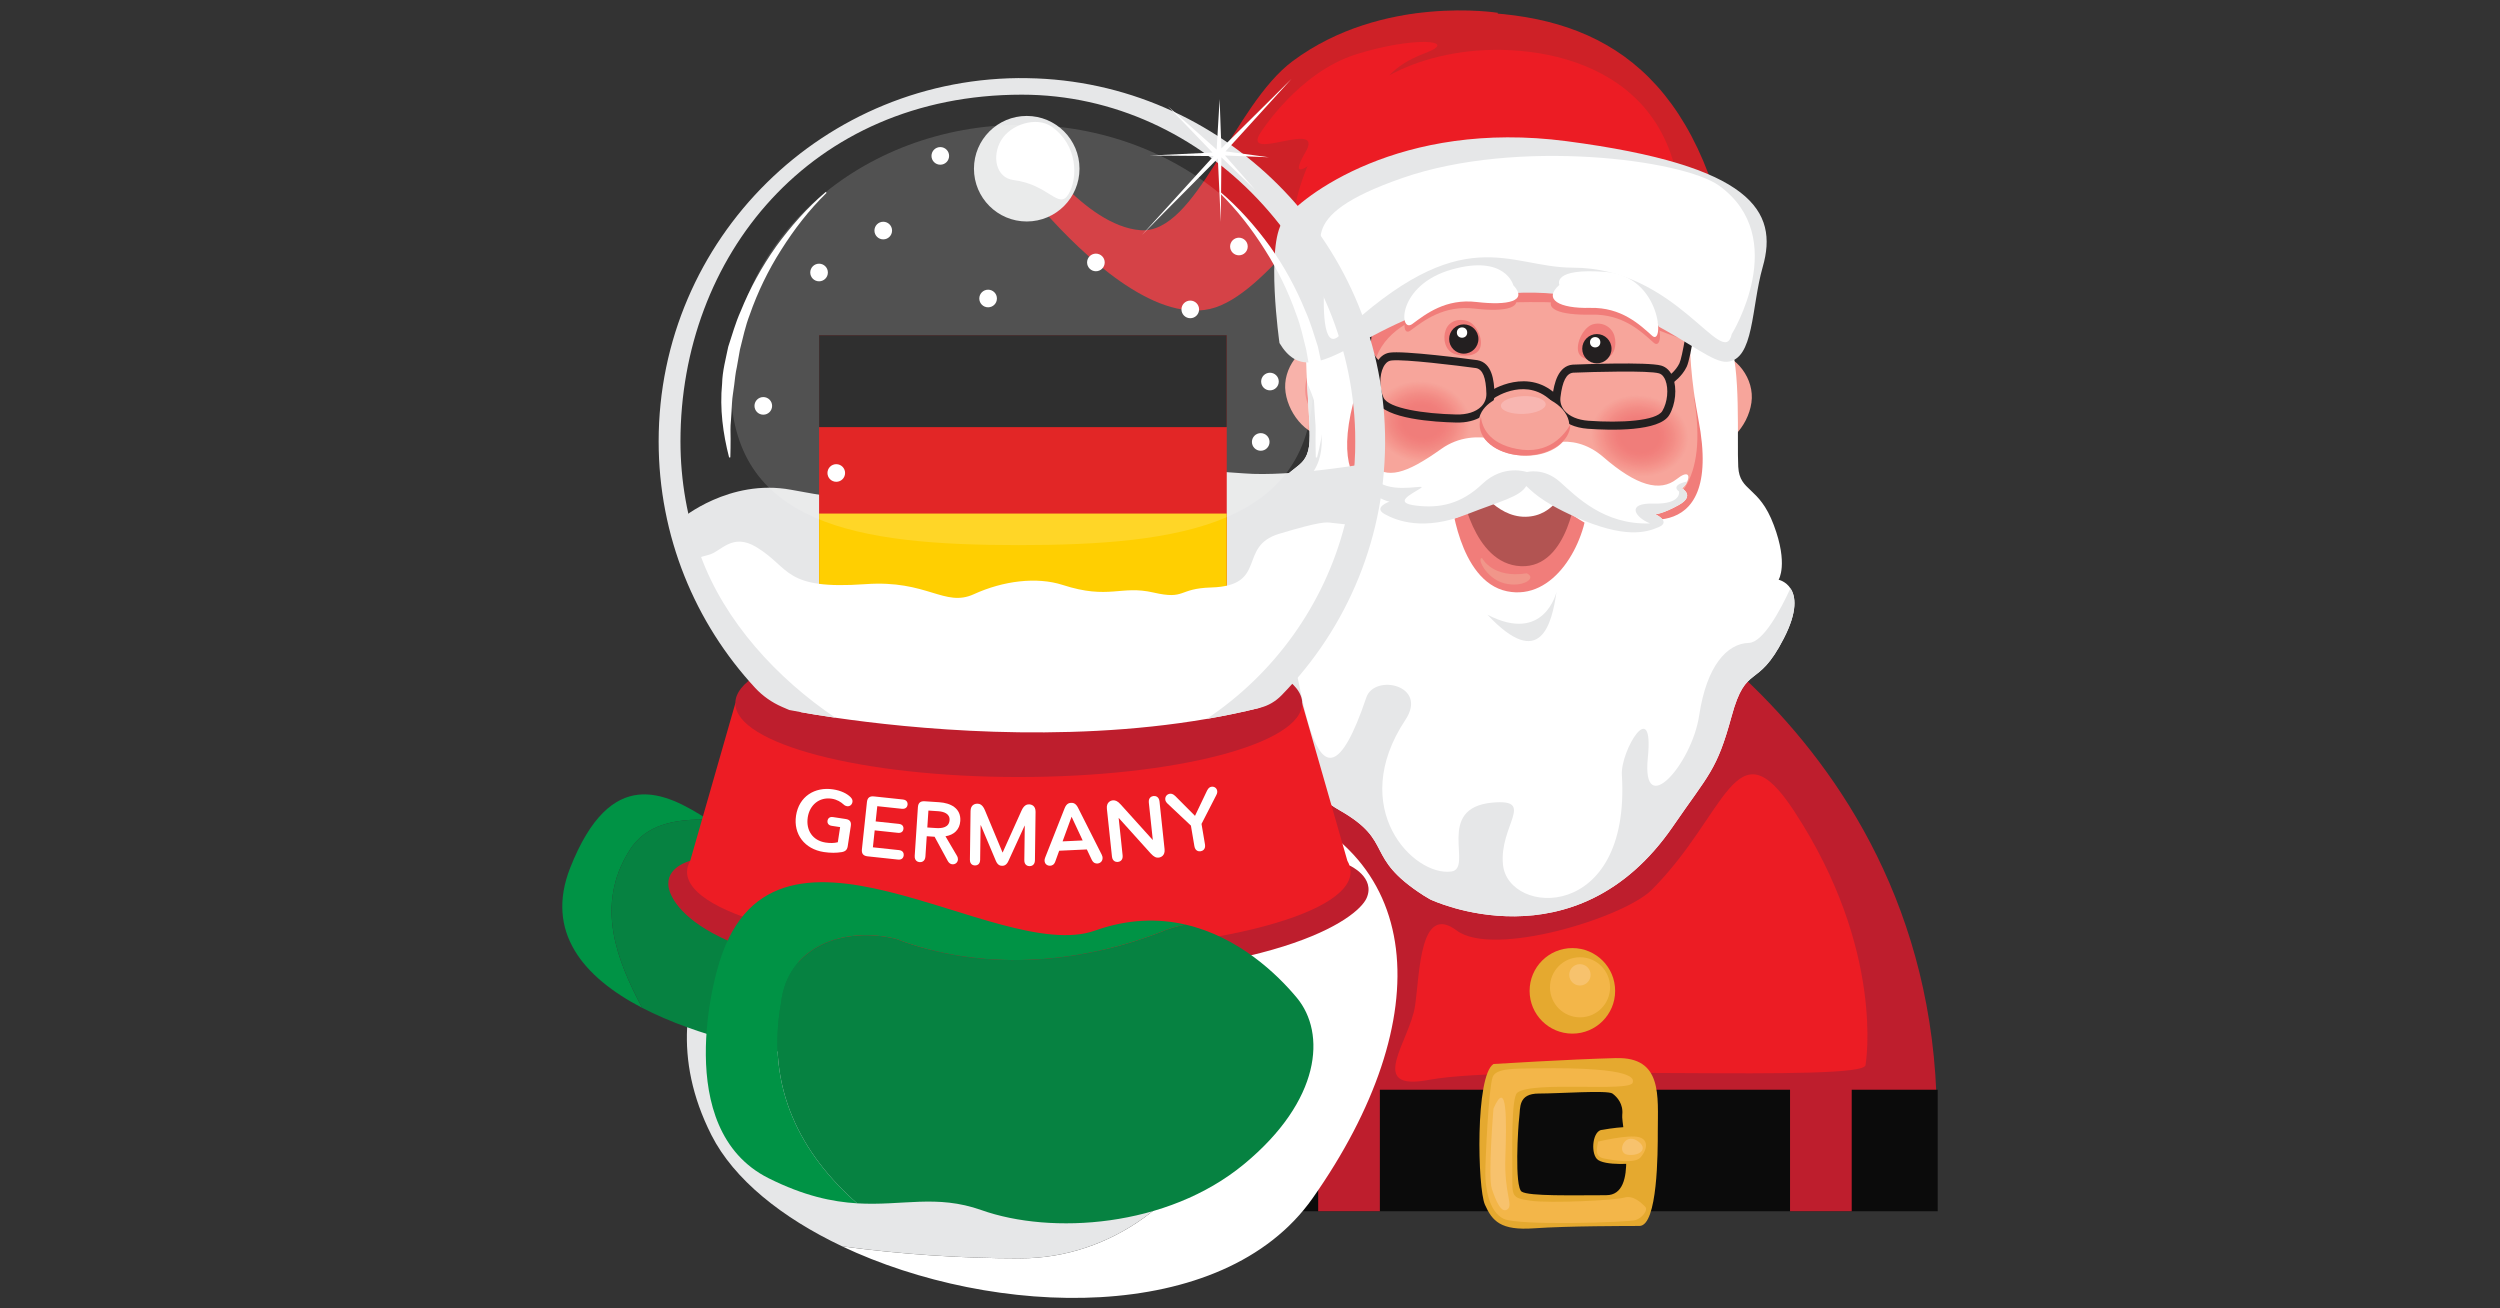 <svg xmlns="http://www.w3.org/2000/svg" xmlns:xlink="http://www.w3.org/1999/xlink" id="Layer_1" viewBox="0 0 1200 628"><rect x="0" y="0" width="1200" height="628" fill="#333333" stroke="none"/><defs><style>.cls-1,.cls-2,.cls-3{fill:none;}.cls-2{clip-path:url(#clippath-1);}.cls-4{fill:#f59b92;}.cls-5{fill:#f59890;}.cls-6{fill:#f5928b;}.cls-7{fill:#f5978e;}.cls-8{fill:#f5978f;}.cls-9{fill:#f5948d;}.cls-10{fill:#f5948c;}.cls-11{fill:#f5938b;}.cls-12{fill:#f5918a;}.cls-13{fill:#f5968e;}.cls-14{fill:#f59990;}.cls-15{fill:#f7a59b;}.cls-16{fill:#f8b6b1;}.cls-17{fill:#f3b649;}.cls-18{fill:#f59a91;}.cls-19{fill:#f7c26d;}.cls-20{fill:#009345;}.cls-21{fill:#f28a84;}.cls-22{fill:#f2827e;}.cls-23{fill:#f28983;}.cls-24{fill:#f28882;}.cls-25{fill:#f28b84;}.cls-26{fill:#f28680;}.cls-27{fill:#f28681;}.cls-28{fill:#f28781;}.cls-29{fill:#f28480;}.cls-30{fill:#f2837f;}.cls-31{fill:#f28580;}.cls-32{fill:#f2817d;}.cls-33{fill:#e6e7e8;}.cls-34{fill:#f69c93;}.cls-35{fill:#f6a399;}.cls-36{fill:#f6a49a;}.cls-37{fill:#f6a198;}.cls-38{fill:#f69f96;}.cls-39{fill:#f69d94;}.cls-40{fill:#f69d93;}.cls-41{fill:#f6a097;}.cls-42{fill:#f6a096;}.cls-43{fill:#ec1c24;}.cls-44{fill:#f49189;}.cls-45,.cls-46{fill:#fff;}.cls-47{fill:#ed1c24;}.cls-48{fill:#f38d86;}.cls-49{fill:#f39089;}.cls-50{fill:#f38e87;}.cls-51{fill:#f38c85;}.cls-52{fill:#f07d7a;}.cls-53{fill:#f38b85;}.cls-54{fill:#ffcf01;}.cls-55{fill:#f17f7b;}.cls-56{fill:#f1968a;}.cls-57{fill:#f17e7b;}.cls-58{fill:#f17e7a;}.cls-59{fill:#f1807d;}.cls-60{fill:#f17d7a;}.cls-61{fill:#f1807c;}.cls-62{fill:#e5a92f;}.cls-63{fill:#b25452;}.cls-64{fill:#be1e2d;}.cls-65{fill:#ce2127;}.cls-66{fill:#d00;}.cls-67{fill:#231f20;}.cls-68{fill:#0b0b0b;}.cls-69{fill:#068241;}.cls-46{opacity:.15;}.cls-3{clip-path:url(#clippath);}</style><clipPath id="clippath"><ellipse class="cls-1" cx="682.58" cy="202.52" rx="19.32" ry="23.27" transform="translate(382.53 848.2) rotate(-81.6)"/></clipPath><clipPath id="clippath-1"><ellipse class="cls-1" cx="787.07" cy="209.21" rx="19.32" ry="23.27" transform="translate(465.15 957.29) rotate(-81.6)"/></clipPath></defs><path class="cls-64" d="m771.53 278.06s177.39 84.84 156.46 293.08H459.73s-39.66-154.25 46.28-218.16c85.94-63.9 265.53-74.92 265.53-74.92z"/><path class="cls-43" d="m895.47 511.1s9.66-54.96-34.43-122c-27.99-42.56-31.93 1.73-68.25 38.05-13.29 13.29-75.98 32.69-93.61 19.47s-17.66 20.14-19.94 36.09c-2.42 16.91-23.75 41.36 6.64 35.63 41.67-7.85 210.68 1.57 209.58-7.25z"/><circle class="cls-62" cx="754.74" cy="475.61" r="20.53"/><circle class="cls-17" cx="758.41" cy="473.9" r="14.42"/><rect class="cls-68" x="535.24" y="523.07" width="394.86" height="58.33"/><path class="cls-62" d="m775.73 507.88c-22.36.57-58.85 2.84-58.85 2.84-8.83 5.67-7.65 59.58-4.12 67.52s7.65 12.48 23.54 11.35 45.9-1.13 50.61-1.13c8.83.0 8.83-35.66 8.83-45.39.0-17.02 2.35-35.75-20.01-35.18zm-4.71 65.82c-15.89.0-37.07.57-40.6-1.7-3.53-2.27-1.77-31.21-1.18-35.75s-.59-11.35 9.42-11.35 32.95-1.7 35.31.0c2.35 1.7 5.3 5.11 4.71 10.21-.59 5.11 8.24 38.58-7.65 38.58z"/><path class="cls-62" d="m769.26 542.3s21.58-4.16 22.75 1.89c1.18 6.05 1.96 11.73-2.35 13.24-4.32 1.51-20.01 2.27-23.15-1.13s-1.96-14 2.75-14z"/><path class="cls-17" d="m716.49 516.96c-1.99 5.52-3.53 39.91-3.53 46.34s1.57 18.35 8.83 21.75 60.02 1.7 63.36.57c3.33-1.13 6.08-4.92 4.51-6.43s-5.49-5.67-10-4.35c-4.51 1.32-35.5 2.84-44.92 1.51-9.42-1.32-8.83-2.08-8.83-13.24s-.56-36.19 2.35-38.58c7.15-5.87 54.86-.13 55.47-4.96.15-1.23 3.32-7.55-46.64-6.76-9.7.15-19.03-.19-20.6 4.16z"/><path class="cls-17" d="m767.1 547.97c-.59 3.4-1.96 7.19 2.94 8.13 4.9.95 14.52 2.46 17.26-.38 2.75-2.84 4.71-8.32-.39-9.83s-19.81 2.08-19.81 2.08z"/><path class="cls-19" d="m716.88 532.09s-2.75 32.72-.78 38.58c1.96 5.86 4.51 11.92 7.45 9.83 2.94-2.08-1.57-7.38-.98-24.97s.98-38.58-5.69-23.45z"/><path class="cls-19" d="m785.93 547.6c-6.3-4.19-10.31 5.94-4.62 6.69 5.69.76 10.31-2.91 4.62-6.69z"/><rect class="cls-64" x="859.22" y="518.95" width="29.6" height="62.44"/><rect class="cls-64" x="632.73" y="518.95" width="29.6" height="62.44"/><path class="cls-65" d="m719.1 6.17s-55.26-9.06-98.6 23.15c-28.62 21.27-46.2 83.28-73.12 81.18S494.09 69 494.09 69s-10.22 13.08 7.55 32.97c17.77 19.89 51.7 52.61 79.17 46.32 27.48-6.29 58.05-60.38 70.55-59.93S719.1 6.17 719.1 6.17z"/><circle class="cls-33" cx="492.83" cy="80.98" r="25.33"/><path class="cls-45" d="m512.84 93.25c-4.63 7.67-9.42-4.71-26.32-6.82-8.52-1.06-10.56-11.49-5.93-19.16s16.95-11.43 24.03-6.57c12.85 8.83 12.86 24.88 8.23 32.55z"/><path class="cls-65" d="m615.22 125.76S613.53 10.75 682.46 6.39c62.48-3.96 115.2 9.99 140.06 84.01 9.58 28.53 6.08 75.61 6.08 75.61l-213.38-40.24z"/><path class="cls-43" d="m621.07 111.82c-2.72 2.51.93-75.31 80.47-86.71 37.93-5.44 106.95 5.63 105.34 82.94-.27 12.77-30.24-13.78-92.61-25.77s-97.12 52.19-93.21 29.55z"/><path class="cls-15" d="m802.37 187.42c-1.67 11.55 6.64 25.54 16.6 26.98s20.05-9.54 21.71-21.09c1.67-11.55-7.31-22.76-17.27-24.19-9.96-1.44-19.38 6.76-21.04 18.31z"/><path class="cls-60" d="m809.66 174.07s19.23-1.55 21.4 15.2c2.44 18.85-20.06 24.78-25.12 15.82-5.06-8.96 3.72-31.02 3.72-31.02z"/><path class="cls-15" d="m655.38 182.45c1.67 11.55-6.64 25.54-16.6 26.98s-20.05-9.54-21.71-21.09c-1.67-11.55 7.31-22.76 17.27-24.19 9.96-1.44 19.38 6.76 21.04 18.31z"/><path class="cls-60" d="m648.09 169.11s-19.23-1.55-21.4 15.2c-2.44 18.85 20.06 24.78 25.12 15.82 5.06-8.96-3.72-31.02-3.72-31.02z"/><path class="cls-15" d="m826.49 229.19c-14.36 45.61-58.23 74.48-109.59 66.9-57.37-8.47-90.34-59.48-82.26-114.24 7.17-48.55 44.17-83.89 92.4-85.28 6.18-.28 12.56.07 19.15 1.05 17.64 2.6 33.08 9.34 45.91 19.06 15.52 11.6 27.02 27.56 33.45 45.74 5.52 15.57 2.61 61.48.93 66.78z"/><path class="cls-60" d="m826.88 236.93c-14.36 45.61-58.23 74.48-109.59 66.9-57.37-8.47-90.34-59.48-82.26-114.24 7.17-48.55 44.17-83.89 92.4-85.28 23.31 5.12 45.9 11.73 65.06 20.1 15.52 11.6 27.02 27.56 33.45 45.74-22.43-9.05-61.55-24.86-84.88-25.13-36.89-.3-77.87 2.46-82.51 34.12-2.29 15.65-30.04 55.58 34.12 58.31 50.16-17.15 56.4 5.32 56.4 5.32s78.22 30.66 63.95-52.47c.58 1.47 13.47 45.18 13.85 46.63z"/><g class="cls-3"><rect class="cls-36" x="657.42" y="180.67" width="50.32" height="43.71" transform="translate(-16.56 67.85) rotate(-5.62)"/><ellipse class="cls-36" cx="682.58" cy="202.52" rx="19.32" ry="23.27" transform="translate(382.53 848.2) rotate(-81.6)"/><ellipse class="cls-35" cx="682.58" cy="202.52" rx="19.1" ry="23.01" transform="translate(382.53 848.2) rotate(-81.6)"/><ellipse class="cls-35" cx="682.58" cy="202.52" rx="18.88" ry="22.74" transform="translate(382.53 848.2) rotate(-81.6)"/><ellipse class="cls-37" cx="682.58" cy="202.52" rx="18.66" ry="22.48" transform="translate(382.53 848.2) rotate(-81.6)"/><ellipse class="cls-41" cx="682.58" cy="202.52" rx="18.45" ry="22.22" transform="translate(382.53 848.2) rotate(-81.6)"/><ellipse class="cls-42" cx="682.58" cy="202.52" rx="18.23" ry="21.96" transform="translate(382.53 848.2) rotate(-81.6)"/><ellipse class="cls-38" cx="682.58" cy="202.52" rx="18.01" ry="21.7" transform="translate(382.53 848.2) rotate(-81.6)"/><ellipse class="cls-39" cx="682.58" cy="202.52" rx="17.8" ry="21.44" transform="translate(382.53 848.2) rotate(-81.6)"/><ellipse class="cls-40" cx="682.58" cy="202.52" rx="17.58" ry="21.18" transform="translate(382.53 848.2) rotate(-81.6)"/><ellipse class="cls-34" cx="682.58" cy="202.52" rx="17.36" ry="20.92" transform="translate(382.53 848.2) rotate(-81.6)"/><ellipse class="cls-4" cx="682.58" cy="202.52" rx="17.15" ry="20.65" transform="translate(382.53 848.2) rotate(-81.6)"/><ellipse class="cls-18" cx="682.58" cy="202.52" rx="16.93" ry="20.39" transform="translate(382.53 848.2) rotate(-81.6)"/><ellipse class="cls-14" cx="682.58" cy="202.52" rx="16.71" ry="20.13" transform="translate(382.53 848.2) rotate(-81.6)"/><ellipse class="cls-5" cx="682.58" cy="202.52" rx="16.5" ry="19.87" transform="translate(382.53 848.2) rotate(-81.6)"/><ellipse class="cls-8" cx="682.58" cy="202.52" rx="16.28" ry="19.61" transform="translate(382.53 848.2) rotate(-81.6)"/><ellipse class="cls-7" cx="682.58" cy="202.52" rx="16.06" ry="19.35" transform="translate(382.53 848.2) rotate(-81.6)"/><ellipse class="cls-13" cx="682.58" cy="202.52" rx="15.85" ry="19.09" transform="translate(382.53 848.2) rotate(-81.6)"/><ellipse class="cls-9" cx="682.58" cy="202.52" rx="15.63" ry="18.83" transform="translate(382.53 848.2) rotate(-81.6)"/><ellipse class="cls-10" cx="682.58" cy="202.52" rx="15.41" ry="18.57" transform="translate(382.53 848.2) rotate(-81.6)"/><ellipse class="cls-11" cx="682.58" cy="202.52" rx="15.2" ry="18.3" transform="translate(382.53 848.2) rotate(-81.6)"/><ellipse class="cls-6" cx="682.58" cy="202.52" rx="14.98" ry="18.04" transform="translate(382.53 848.2) rotate(-81.6)"/><ellipse class="cls-12" cx="682.58" cy="202.52" rx="14.76" ry="17.78" transform="translate(382.53 848.2) rotate(-81.6)"/><ellipse class="cls-44" cx="682.58" cy="202.52" rx="14.55" ry="17.52" transform="translate(382.53 848.2) rotate(-81.6)"/><ellipse class="cls-49" cx="682.58" cy="202.52" rx="14.33" ry="17.26" transform="translate(382.53 848.2) rotate(-81.6)"/><ellipse class="cls-50" cx="682.58" cy="202.52" rx="14.11" ry="17" transform="translate(382.53 848.2) rotate(-81.6)"/><ellipse class="cls-50" cx="682.58" cy="202.52" rx="13.9" ry="16.74" transform="translate(382.53 848.2) rotate(-81.6)"/><ellipse class="cls-48" cx="682.58" cy="202.52" rx="13.68" ry="16.48" transform="translate(382.53 848.2) rotate(-81.6)"/><ellipse class="cls-51" cx="682.58" cy="202.52" rx="13.46" ry="16.21" transform="translate(382.53 848.2) rotate(-81.6)"/><ellipse class="cls-53" cx="682.58" cy="202.52" rx="13.24" ry="15.95" transform="translate(382.53 848.2) rotate(-81.6)"/><ellipse class="cls-25" cx="682.58" cy="202.52" rx="13.03" ry="15.69" transform="translate(382.53 848.2) rotate(-81.6)"/><ellipse class="cls-21" cx="682.58" cy="202.52" rx="12.81" ry="15.43" transform="translate(382.53 848.2) rotate(-81.6)"/><ellipse class="cls-23" cx="682.58" cy="202.52" rx="12.59" ry="15.17" transform="translate(382.53 848.2) rotate(-81.6)"/><ellipse class="cls-24" cx="682.58" cy="202.52" rx="12.38" ry="14.91" transform="translate(382.53 848.2) rotate(-81.6)"/><ellipse class="cls-24" cx="682.58" cy="202.52" rx="12.16" ry="14.65" transform="translate(382.53 848.2) rotate(-81.6)"/><ellipse class="cls-28" cx="682.58" cy="202.52" rx="11.94" ry="14.39" transform="translate(382.53 848.2) rotate(-81.6)"/><ellipse class="cls-27" cx="682.58" cy="202.52" rx="11.73" ry="14.13" transform="translate(382.53 848.2) rotate(-81.6)"/><ellipse class="cls-26" cx="682.58" cy="202.52" rx="11.51" ry="13.86" transform="translate(382.53 848.2) rotate(-81.6)"/><ellipse class="cls-31" cx="682.58" cy="202.52" rx="11.29" ry="13.6" transform="translate(382.53 848.2) rotate(-81.6)"/><ellipse class="cls-29" cx="682.58" cy="202.52" rx="11.08" ry="13.34" transform="translate(382.53 848.2) rotate(-81.6)"/><ellipse class="cls-30" cx="682.58" cy="202.52" rx="10.86" ry="13.08" transform="translate(382.53 848.2) rotate(-81.6)"/><ellipse class="cls-30" cx="682.58" cy="202.52" rx="10.64" ry="12.82" transform="translate(382.53 848.2) rotate(-81.6)"/><ellipse class="cls-22" cx="682.58" cy="202.52" rx="10.43" ry="12.56" transform="translate(382.53 848.2) rotate(-81.6)"/><ellipse class="cls-22" cx="682.58" cy="202.52" rx="10.21" ry="12.3" transform="translate(382.53 848.2) rotate(-81.6)"/><ellipse class="cls-32" cx="682.58" cy="202.52" rx="9.99" ry="12.04" transform="translate(382.53 848.2) rotate(-81.6)"/><ellipse class="cls-59" cx="682.58" cy="202.52" rx="9.78" ry="11.78" transform="translate(382.53 848.2) rotate(-81.6)"/><ellipse class="cls-61" cx="682.58" cy="202.52" rx="9.56" ry="11.51" transform="translate(382.53 848.2) rotate(-81.6)"/><ellipse class="cls-61" cx="682.58" cy="202.52" rx="9.34" ry="11.25" transform="translate(382.53 848.2) rotate(-81.6)"/><ellipse class="cls-55" cx="682.58" cy="202.52" rx="9.13" ry="10.99" transform="translate(382.53 848.2) rotate(-81.6)"/><ellipse class="cls-55" cx="682.58" cy="202.52" rx="8.91" ry="10.73" transform="translate(382.53 848.2) rotate(-81.6)"/><ellipse class="cls-57" cx="682.58" cy="202.52" rx="8.69" ry="10.47" transform="translate(382.53 848.2) rotate(-81.6)"/><ellipse class="cls-58" cx="682.58" cy="202.52" rx="8.47" ry="10.21" transform="translate(382.53 848.2) rotate(-81.6)"/><ellipse class="cls-58" cx="682.58" cy="202.52" rx="8.26" ry="9.95" transform="translate(382.53 848.2) rotate(-81.6)"/><ellipse class="cls-60" cx="682.58" cy="202.52" rx="8.04" ry="9.69" transform="translate(382.53 848.2) rotate(-81.6)"/><ellipse class="cls-52" cx="682.58" cy="202.52" rx="7.82" ry="9.42" transform="translate(382.53 848.2) rotate(-81.6)"/></g><g class="cls-2"><rect class="cls-36" x="761.92" y="187.36" width="50.32" height="43.71" transform="translate(-16.71 78.12) rotate(-5.62)"/><ellipse class="cls-36" cx="787.07" cy="209.21" rx="19.32" ry="23.27" transform="translate(465.15 957.29) rotate(-81.6)"/><ellipse class="cls-35" cx="787.07" cy="209.21" rx="19.1" ry="23.01" transform="translate(465.15 957.29) rotate(-81.6)"/><ellipse class="cls-35" cx="787.07" cy="209.21" rx="18.88" ry="22.74" transform="translate(465.15 957.29) rotate(-81.6)"/><ellipse class="cls-37" cx="787.07" cy="209.21" rx="18.66" ry="22.48" transform="translate(465.15 957.29) rotate(-81.6)"/><ellipse class="cls-41" cx="787.07" cy="209.21" rx="18.45" ry="22.22" transform="translate(465.15 957.29) rotate(-81.6)"/><ellipse class="cls-42" cx="787.07" cy="209.21" rx="18.23" ry="21.96" transform="translate(465.15 957.29) rotate(-81.6)"/><ellipse class="cls-38" cx="787.07" cy="209.21" rx="18.01" ry="21.7" transform="translate(465.15 957.29) rotate(-81.6)"/><ellipse class="cls-39" cx="787.07" cy="209.21" rx="17.8" ry="21.44" transform="translate(465.15 957.29) rotate(-81.6)"/><ellipse class="cls-40" cx="787.07" cy="209.21" rx="17.58" ry="21.18" transform="translate(465.15 957.29) rotate(-81.6)"/><ellipse class="cls-34" cx="787.07" cy="209.21" rx="17.36" ry="20.92" transform="translate(465.15 957.29) rotate(-81.6)"/><ellipse class="cls-4" cx="787.07" cy="209.21" rx="17.15" ry="20.65" transform="translate(465.15 957.29) rotate(-81.6)"/><ellipse class="cls-18" cx="787.07" cy="209.21" rx="16.93" ry="20.39" transform="translate(465.15 957.29) rotate(-81.6)"/><ellipse class="cls-14" cx="787.07" cy="209.21" rx="16.71" ry="20.13" transform="translate(465.15 957.29) rotate(-81.6)"/><ellipse class="cls-5" cx="787.07" cy="209.21" rx="16.5" ry="19.87" transform="translate(465.15 957.29) rotate(-81.6)"/><ellipse class="cls-8" cx="787.07" cy="209.21" rx="16.28" ry="19.61" transform="translate(465.15 957.29) rotate(-81.6)"/><ellipse class="cls-7" cx="787.07" cy="209.21" rx="16.06" ry="19.35" transform="translate(465.15 957.29) rotate(-81.6)"/><ellipse class="cls-13" cx="787.07" cy="209.21" rx="15.85" ry="19.09" transform="translate(465.15 957.29) rotate(-81.6)"/><ellipse class="cls-9" cx="787.07" cy="209.21" rx="15.63" ry="18.83" transform="translate(465.15 957.29) rotate(-81.6)"/><ellipse class="cls-10" cx="787.07" cy="209.21" rx="15.41" ry="18.57" transform="translate(465.15 957.29) rotate(-81.6)"/><ellipse class="cls-11" cx="787.07" cy="209.21" rx="15.2" ry="18.3" transform="translate(465.15 957.29) rotate(-81.6)"/><ellipse class="cls-6" cx="787.07" cy="209.21" rx="14.98" ry="18.04" transform="translate(465.15 957.29) rotate(-81.6)"/><ellipse class="cls-12" cx="787.07" cy="209.21" rx="14.76" ry="17.78" transform="translate(465.15 957.29) rotate(-81.6)"/><ellipse class="cls-44" cx="787.07" cy="209.21" rx="14.55" ry="17.52" transform="translate(465.15 957.29) rotate(-81.6)"/><ellipse class="cls-49" cx="787.07" cy="209.21" rx="14.33" ry="17.26" transform="translate(465.15 957.29) rotate(-81.6)"/><ellipse class="cls-50" cx="787.07" cy="209.21" rx="14.11" ry="17" transform="translate(465.15 957.29) rotate(-81.6)"/><ellipse class="cls-50" cx="787.07" cy="209.21" rx="13.9" ry="16.74" transform="translate(465.15 957.29) rotate(-81.6)"/><ellipse class="cls-48" cx="787.07" cy="209.21" rx="13.68" ry="16.48" transform="translate(465.15 957.29) rotate(-81.6)"/><ellipse class="cls-51" cx="787.07" cy="209.21" rx="13.46" ry="16.21" transform="translate(465.15 957.29) rotate(-81.6)"/><ellipse class="cls-53" cx="787.07" cy="209.21" rx="13.24" ry="15.95" transform="translate(465.15 957.29) rotate(-81.6)"/><ellipse class="cls-25" cx="787.07" cy="209.21" rx="13.03" ry="15.69" transform="translate(465.15 957.29) rotate(-81.6)"/><ellipse class="cls-21" cx="787.07" cy="209.21" rx="12.81" ry="15.43" transform="translate(465.15 957.29) rotate(-81.6)"/><ellipse class="cls-23" cx="787.07" cy="209.21" rx="12.59" ry="15.17" transform="translate(465.15 957.29) rotate(-81.6)"/><ellipse class="cls-24" cx="787.07" cy="209.21" rx="12.38" ry="14.91" transform="translate(465.15 957.29) rotate(-81.6)"/><ellipse class="cls-24" cx="787.07" cy="209.21" rx="12.16" ry="14.65" transform="translate(465.15 957.29) rotate(-81.6)"/><ellipse class="cls-28" cx="787.07" cy="209.21" rx="11.94" ry="14.39" transform="translate(465.15 957.29) rotate(-81.6)"/><ellipse class="cls-27" cx="787.07" cy="209.21" rx="11.73" ry="14.13" transform="translate(465.15 957.29) rotate(-81.6)"/><ellipse class="cls-26" cx="787.07" cy="209.21" rx="11.51" ry="13.86" transform="translate(465.15 957.29) rotate(-81.6)"/><ellipse class="cls-31" cx="787.07" cy="209.21" rx="11.29" ry="13.6" transform="translate(465.15 957.29) rotate(-81.6)"/><ellipse class="cls-29" cx="787.07" cy="209.21" rx="11.08" ry="13.34" transform="translate(465.15 957.29) rotate(-81.6)"/><ellipse class="cls-30" cx="787.07" cy="209.21" rx="10.86" ry="13.08" transform="translate(465.15 957.29) rotate(-81.6)"/><ellipse class="cls-30" cx="787.07" cy="209.21" rx="10.64" ry="12.82" transform="translate(465.15 957.29) rotate(-81.6)"/><ellipse class="cls-22" cx="787.07" cy="209.21" rx="10.43" ry="12.56" transform="translate(465.15 957.29) rotate(-81.6)"/><ellipse class="cls-22" cx="787.07" cy="209.21" rx="10.21" ry="12.3" transform="translate(465.15 957.29) rotate(-81.6)"/><ellipse class="cls-32" cx="787.07" cy="209.21" rx="9.99" ry="12.04" transform="translate(465.15 957.29) rotate(-81.6)"/><ellipse class="cls-59" cx="787.07" cy="209.21" rx="9.78" ry="11.78" transform="translate(465.15 957.29) rotate(-81.6)"/><ellipse class="cls-61" cx="787.07" cy="209.21" rx="9.56" ry="11.51" transform="translate(465.15 957.29) rotate(-81.6)"/><ellipse class="cls-61" cx="787.07" cy="209.21" rx="9.34" ry="11.25" transform="translate(465.15 957.29) rotate(-81.6)"/><ellipse class="cls-55" cx="787.07" cy="209.21" rx="9.13" ry="10.99" transform="translate(465.15 957.29) rotate(-81.6)"/><ellipse class="cls-55" cx="787.07" cy="209.21" rx="8.91" ry="10.73" transform="translate(465.15 957.29) rotate(-81.6)"/><ellipse class="cls-57" cx="787.07" cy="209.21" rx="8.69" ry="10.47" transform="translate(465.15 957.29) rotate(-81.6)"/><ellipse class="cls-58" cx="787.07" cy="209.21" rx="8.47" ry="10.21" transform="translate(465.15 957.29) rotate(-81.6)"/><ellipse class="cls-58" cx="787.07" cy="209.21" rx="8.26" ry="9.95" transform="translate(465.15 957.29) rotate(-81.6)"/><ellipse class="cls-60" cx="787.07" cy="209.21" rx="8.04" ry="9.69" transform="translate(465.15 957.29) rotate(-81.6)"/><ellipse class="cls-52" cx="787.07" cy="209.21" rx="7.82" ry="9.42" transform="translate(465.15 957.29) rotate(-81.6)"/></g><path class="cls-45" d="m856.18 306.51c-12.78 25.05-17.93 11.36-25.03 37.38s-10.81 27.54-28.07 52.69c-46.98 68.49-116.58 35.13-116.58 35.13-1.05-.59-2.1-1.26-3.23-1.93-29.02-18.68-13.63-25.61-40.11-40.77-26.4-15.24-23.68-32.03-28.29-58.6-4.62-26.57-10.33-18.57-15.19-28.38-12.56-25.25 4.23-35.58 4.23-35.58s-4.03-7.84 4.78-25.89c8.82-18.21 17.83-14.15 19.64-26.27.81-5.6-.24-17.86-.95-30.65-.78-14.57-1.07-29.65 2.54-35.66 1.94-3.39 5.31-6.01 9.04-8.07 8.5-4.93 19.09-6.67 19.09-6.67s.86 22.76-8.57 60.34c-14.36 56.82 30.1 45.47 30.1 45.47 4.98-.69 93.43 6.27 98.32 7.43.0.0 49.94 20.54 37.36-45.05-7.32-38.06-2.84-60.88-2.84-60.88s10.38 2.73 18.38 8.44c3.52 2.41-2.38 11.17-.77 14.72 5.7 11.86 3.67 48.24 4.33 60.33.66 12.24 10 9.05 17.07 28.01 7.07 18.8 2.31 26.23 2.31 26.23s3.44.7 5.68 4.13c2.53 3.75 3.58 10.91-3.23 24.11z"/><path class="cls-60" d="m774.89 161.15c1.29 4.34.18 9.64-4.25 10.95-4.43 1.32-11.74 1.23-13.03-3.1-1.29-4.34 2.5-12 6.93-13.32s9.06 1.13 10.35 5.47z"/><path class="cls-60" d="m710.46 166.94c-1.52 4.26-8.06 4.45-12.41 2.9-4.35-1.56-5.66-7.14-4.13-11.4 1.52-4.26 6.2-5.87 10.54-4.32 4.35 1.56 7.52 8.56 6 12.82z"/><path class="cls-67" d="m784.28 205.8c-8.06.79-16.92.39-22.12.01-6.19-.45-11.23-2.69-14.23-6.31-2.2-2.68-3.16-5.89-2.75-9.3.74-6.24 2.74-14.53 9.68-15.17.02.0.05.0.08.0 3.66-.15 35.98-1.41 42.43.45 2.52.73 4.46 2.67 5.63 5.63 2.05 5.22 1.3 13.01-1.77 18.13-2.37 3.96-9.31 5.79-16.96 6.55zm-29.2-26.9c-3.21.32-5.14 4.06-6.06 11.77-.28 2.33.38 4.54 1.89 6.38 2.31 2.79 6.4 4.54 11.53 4.91 15.59 1.13 32.6.12 35.48-4.69 2.47-4.11 3.12-10.58 1.49-14.73-.5-1.26-1.43-2.86-3.11-3.34-4.94-1.43-31.35-.71-41.16-.31h-.06z"/><path class="cls-67" d="m802.13 184.04c-.68.07-1.36-.23-1.78-.83-.6-.88-.38-2.08.5-2.68.04-.02 3.49-2.43 5.27-6.15 1.41-2.93 4.01-19.1 5.41-29.25.15-1.06 1.14-1.8 2.18-1.65 1.05.15 1.79 1.12 1.65 2.17-.37 2.65-3.63 25.98-5.75 30.4-2.25 4.68-6.4 7.55-6.58 7.67-.28.19-.58.3-.9.33z"/><path class="cls-67" d="m747.01 193.8c-.57.06-1.16-.14-1.59-.59-12.14-12.73-27.46-2.64-28.09-2.21-.9.6-2.09.36-2.68-.52-.59-.88-.36-2.09.52-2.68.19-.13 18.67-12.34 33.05 2.74.73.77.7 1.99-.06 2.73-.33.31-.73.48-1.15.53z"/><path class="cls-67" d="m702.39 202.7c-1.11.11-2.25.15-3.43.12-10.15-.22-34.2-1.67-38.28-10.22-2.57-5.38-2.59-13.21-.05-18.21 1.44-2.84 3.56-4.59 6.14-5.08 6.55-1.19 38.66 3.06 42.29 3.56.02.0.05.0.08.01 7.04 1.24 8.06 9.73 8.2 16.02.08 3.43-1.17 6.54-3.62 9-2.68 2.69-6.63 4.35-11.32 4.81zm-34.26-29.69c-.25.02-.47.05-.66.09-1.71.32-2.79 1.83-3.41 3.03-2.02 3.97-1.98 10.48.09 14.81 2.41 5.06 19.26 7.67 34.88 8.02 5.15.1 9.38-1.24 11.94-3.8 1.69-1.69 2.55-3.83 2.5-6.18-.19-7.8-1.77-11.71-4.98-12.3-9.37-1.27-34.01-4.3-40.36-3.67z"/><path class="cls-67" d="m661.78 177.4c-.49.05-1.01-.09-1.42-.44-.16-.14-4.03-3.38-5.82-8.26-1.75-4.77 3.31-25.13 4.34-29.16.26-1.03 1.32-1.65 2.35-1.39 1.03.26 1.66 1.31 1.39 2.35-2.89 11.3-5.35 24.44-4.46 26.87 1.43 3.88 4.64 6.6 4.67 6.63.81.68.93 1.9.24 2.71-.34.41-.81.64-1.3.69z"/><path class="cls-33" d="m747.13 284.1s-5.8 25.17-33.15 10.97c25.67 27.35 30.93 4.06 33.15-10.97z"/><path class="cls-60" d="m696.4 238.07s3.38 40.89 26.96 45.74c22.52 4.63 37.66-22.67 38.8-42.84 1.32-23.33-30.9-5.59-30.9-5.59s-35.03-15.43-34.85 2.69z"/><path class="cls-63" d="m701.37 234.35s5.41 36.36 28.63 37.42c23.22 1.05 26.79-37 26.79-37s-41.47-11.52-55.42-.41z"/><path class="cls-45" d="m708.43 232.4s9.27 15.79 23.75 15.65 19.38-14.79 19.38-14.79-38.06-5.06-43.13-.86z"/><path class="cls-56" d="m711.42 267.9s4.9 9.89 21.41 7.3c5.19 2.27-2.01 7.09-10.83 4.77s-13.33-12.53-10.58-12.07z"/><path class="cls-45" d="m805.91 242.35c-7.91 4.42-11.37 4.48-11.37 4.48s7.75 3.54 1.65 6.18c-6.1 2.65-21.46 7.79-39.93-4.83-15.2-10.3-22.68-16.45-24.9-18.33-2.38 1.66-10.34 7.08-26.45 15.9-19.58 10.82-34.46 4.24-40.28 1.03-5.75-3.21 2.3-6 2.3-6s-3.44-.39-10.89-5.54c-7.46-5.14-.63-8.07-.63-8.07-2.57-1.98-3.78-6.82-1.47-6.87.86.04 2.34.81 4.4 2.76 7.37 6.99 16.24 4.7 33.44-7.55s37.37-.54 37.37-.54c1.81-.15 3.24.0 4.3.44 1.17-.33 2.61-.34 4.39-.02.0.0 15.77-9.82 31.75 4 15.97 13.82 27.18 16.88 35.18 10.61 5.53-4.37 6.42-1.78 5.13 1.09-.49 1.21-1.41 2.48-2.6 3.28.0.0 6.53 3.55-1.38 7.97z"/><path class="cls-33" d="m805.91 242.35c-7.91 4.42-11.37 4.48-11.37 4.48s7.75 3.54 1.65 6.18c-6.1 2.65-16.33 5.62-39.93-4.83-17.15-7.6-21.44-13-23.66-14.88-3.14 5.24-12.14 7.15-28.59 13.6-20.68 8.11-33.55 3.09-39.37-.12-5.75-3.21 2.3-6 2.3-6s-3.44-.39-10.89-5.54c-7.46-5.14-.63-8.07-.63-8.07-2.57-1.98-3.78-6.82-1.47-6.87.52 2.73 2.36 7.84 8.24 11.44 8.46 5.19 23.82.12 19.45 2.78-4.3 2.73-13.21 6.87-1.83 8.18 11.31 1.39 21.64-.82 31.75-10.46 10.17-9.64 21.36-5.65 21.36-5.65s8.03-2.27 15.91 4.75c7.87 7.02 21.1 20.71 43.23 19.9-7.07-2.73-11.96-9.93 1.69-9.51 13.59.33 12.19-5.81 12.19-5.81s-4.68-2.93 3.97-4.84c-.49 1.21-1.41 2.48-2.6 3.28.0.0 6.53 3.55-1.38 7.97z"/><path class="cls-36" d="m753.26 205.12-.03.15c-.58 8.17-10.73 14.18-22.65 13.42-12.01-.71-21.33-8.02-20.8-16.28.11-1.24.39-2.52.86-3.6 2.8-6.34 11.69-10.58 21.83-9.96 11.99.78 21.33 8.02 20.8 16.28z"/><path class="cls-60" d="m753.77 203.74c-.04 8.19-9.76 14.87-21.71 14.9-12.03.1-21.81-6.58-21.84-14.85.03-1.24.22-2.54.62-3.65.55 4.76 3.59 12.7 17.17 15.33 15.54 3.08 23.12-7.04 25.76-11.72z"/><ellipse class="cls-16" cx="731.18" cy="194.41" rx="10.75" ry="4.27" transform="translate(-7.01 28.6) rotate(-2.23)"/><path class="cls-33" d="m856.18 306.51c-12.78 25.05-17.93 11.36-25.03 37.38s-10.81 27.54-28.07 52.69c-46.98 68.49-116.58 35.13-116.58 35.13-1.05-.59-2.1-1.26-3.23-1.93-29.02-18.68-13.63-25.61-40.11-40.77-26.4-15.24-23.68-32.03-28.29-58.6-4.62-26.57-10.33-18.57-15.19-28.38-12.56-25.25 4.23-35.58 4.23-35.58s-4.03-7.84 4.78-25.89c8.82-18.21 17.83-14.15 19.64-26.27.81-5.6-.24-17.86-.95-30.65 5.65 12.79 10.84 30.5 3.33 42.27-12.93 20.18-26.15 28.36-19.47 39.11 6.76 10.68 16.91-19.22 15.27-.9-1.64 18.31-16.87 18.37-9.64 35.48 7.15 17.19 13.58 110.45 38.96 35.2 3.89-11.53 29.84-5.98 18.76 10.73-28.1 42.4 3.87 75.21 22.03 72.8 10.9-1.45-8.27-30.6 19.85-33.09 20.84-1.84 3.09 11.07 4.96 29.78 2.48 24.81 61.4 27.88 57.07-43.01-.72-11.77 15.51-38.51 12.46-8.28s21.15 3.33 24.67-20.46c3.6-23.79 13.39-34.4 23.83-34.68 6.81-.22 15.12-15.67 19.94-26.18 2.53 3.75 3.58 10.91-3.23 24.11z"/><path class="cls-33" d="m614.15 164.65s-6.69-46.84 1.7-58.55c8.4-11.7 56.23-48.81 136.12-38.33 88.99 11.67 101.8 33.6 94.15 60.32-5.56 19.41-4.07 44.74-17.22 45.58s-46.02-39.47-109.55-32.38c-63.52 7.08-88.17 51.72-105.21 23.36z"/><path class="cls-45" d="m831.24 160.39s28.51-46.22-6.03-71.24c-17.38-12.59-96.9-22.84-151.88-3.77-54.98 19.06-36.29 32.97-37.41 47.26s-1 36 6.93 28.51c59.76-56.45 81.06-32.67 112.08-32.67 49.77.0 72.23 49.81 76.31 31.91z"/><path class="cls-60" d="m725.45 140.07s1.57-4.65-25-5.02-29.93 28.42-23.45 23.61c6.48-4.81 16.01-12.28 30.84-10.53s24.9-.32 17.61-8.05z"/><path class="cls-45" d="m726.39 136.9s-3.77-14.74-29.37-7.59c-26.68 7.44-25.56 30.99-19.08 26.18 6.48-4.81 16.01-12.28 30.84-10.53s24.9-.32 17.61-8.05z"/><path class="cls-60" d="m747.21 141.36s-1.13-4.78 25.36-2.64c26.49 2.14 27.12 31.12 21.12 25.71-6-5.4-14.78-13.74-29.71-13.4-14.93.34-24.76-2.67-16.77-9.68z"/><path class="cls-45" d="m748.51 136.75s-3.95-8.34 22.54-6.2c26.49 2.14 27.99 36.04 22 30.64-6-5.4-14.78-13.74-29.71-13.4-14.93.34-22.81-4.03-14.83-11.04z"/><circle class="cls-67" cx="702.61" cy="162.73" r="7.03"/><circle class="cls-45" cx="701.78" cy="159.63" r="2.48"/><circle class="cls-67" cx="766.5" cy="167.38" r="7.03"/><circle class="cls-45" cx="765.68" cy="164.28" r="2.48"/><path class="cls-33" d="m586.13 536.87c22.12-64.14-29.5-129.94-91.36-161.89-65.41 5.59-125.15 25.35-126.12 41.98.0.0-64.89 53.43-27.16 127.9 10.72 21.17 33.8 39.68 62.71 53.36 28.54 3.87 57.24 5.78 85.59 5.78 43.79.0 81.74-29.19 96.34-67.14z"/><path class="cls-45" d="m600.24 381.85c-30.79-8.69-69.01-9.98-105.47-6.86 61.86 31.94 113.48 97.75 91.36 161.89-14.6 37.95-52.55 67.14-96.34 67.14-28.35.0-57.05-1.91-85.59-5.78 72.8 34.46 182.66 38.31 225.87-23.11 60.36-85.81 56.19-168.99-29.83-193.27z"/><path class="cls-20" d="m302.06 408.33c7.99-12.94 22.18-15.12 37.65-14.99-20.42-13.15-46.47-26.25-65.99 23.15-12.2 30.88 6.29 52.59 34.49 67.27-12.22-23.03-22.62-49.22-6.15-75.42z"/><path class="cls-69" d="m491.66 398.76c-47.75-7.87-114.54 14.5-135.22 4.83-4.82-2.25-10.52-6.26-16.73-10.26-15.48-.13-29.67 2.05-37.65 14.99-16.47 26.2-6.07 52.39 6.15 75.42 26.57 13.83 61.76 21.41 88 24.54 54.09 6.44 160.67 41.88 197.26 14.5 36.59-27.38-33.41-112.74-101.81-124.02z"/><path class="cls-64" d="m331.29 413.19s-12.18 3-10.31 12.92 23.04 43.93 157.54 43.93 173.1-29.05 177.46-38.97c4.36-9.92-8.09-15.59-8.09-15.59l-316.59-2.29z"/><path class="cls-47" d="m646.74 413.18-22.52-78.46-271.25 2.83-21.67 75.64c-.97 1.73-1.52 3.5-1.52 5.3.0 21.42 71.3 38.79 159.25 38.79s159.25-17.37 159.25-38.79c0-1.8-.55-3.58-1.53-5.31z"/><ellipse class="cls-64" cx="489.01" cy="337.55" rx="136.05" ry="35.42"/><path class="cls-33" d="m327.12 248.97s22.95-19.33 52.55-13.89 54.96 9.66 93.62 3.62 50.13-7.85 67.65-10.27c17.52-2.42 33.82-3.02 56.17-1.21 22.35 1.81 59.79-4.83 59.79-4.83s-3.62 41.07-23.56 71.27c-19.93 30.2-71.27 38.05-82.75 40.47s-76.1-1.21-96.03-1.21-67.04-6.04-67.04-6.04-35.03-21.14-38.05-25.97c-3.02-4.83-22.35-51.94-22.35-51.94z"/><path class="cls-45" d="m372.57 118.27c-6.87 9.66-12.61 20.16-17.09 31.22-2.46 5.46-4.03 11.24-5.92 16.93-1.19 5.87-2.81 11.7-2.95 17.73-1.19 11.96.41 24.04 3.37 35.47l.58-.09c.14-2.98.08-5.91.13-8.84-.03-2.92-.16-5.81.16-8.71.23-2.9.35-5.78.52-8.65.14-2.87.72-5.72 1.05-8.56.35-2.85.61-5.71 1.26-8.51l1.5-8.48c1.42-5.56 2.58-11.24 4.67-16.63 3.8-10.91 8.88-21.43 15.14-31.24 6.2-9.84 13.4-19.17 21.77-27.34l-.38-.45c-8.98 7.66-16.85 16.57-23.82 26.15z"/><path class="cls-45" d="m635.55 184.16c-.14-6.03-1.76-11.87-2.95-17.73-1.89-5.7-3.46-11.48-5.92-16.93-4.48-11.05-10.22-21.56-17.09-31.22-6.96-9.59-14.84-18.49-23.82-26.15l-.38.45c8.38 8.16 15.58 17.5 21.77 27.34 6.26 9.81 11.34 20.34 15.14 31.24 2.09 5.4 3.25 11.07 4.67 16.63l1.5 8.48c.66 2.8.91 5.66 1.26 8.51.33 2.85.91 5.69 1.05 8.56.17 2.87.28 5.76.52 8.65.32 2.9.19 5.79.16 8.71.05 2.92.0 5.85.13 8.84l.58.09c2.96-11.43 4.56-23.51 3.37-35.47z"/><path class="cls-20" d="m374.89 481.49c3.08-27.71 30.78-36.94 55.41-30.78 40.02 15.39 86.2 12.31 126.21-3.08 4.13-1.83 8.32-3.06 12.53-3.83-12.85-2.96-27.42-2.83-43.39 2.87-47.54 16.98-156.7-73.03-181.35 18.68.0.0-22.89 76.43 24.65 100.21 16.93 8.47 30.5 11.32 42.48 12.04-26.85-23.58-43.94-55.39-36.54-96.11z"/><path class="cls-69" d="m622.49 478.94c-9.35-11.28-28.04-29.29-53.45-35.14-4.2.77-8.4 2-12.53 3.83-40.02 15.39-86.2 18.47-126.21 3.08-24.63-6.16-52.33 3.08-55.41 30.78-7.4 40.72 9.69 72.53 36.54 96.11 21.66 1.3 38.1-4.41 59.64 3.24 33.45 11.89 89.12 8.49 126.1-22.08 36.98-30.57 39.41-62.84 25.32-79.83z"/><path class="cls-45" d="m406.91 406.18c-.26 1.7-1.09 2.52-2.87 2.83-2.59.43-5.36.46-8.6-.03-9.21-1.4-14.69-8.56-13.34-17.49 1.4-9.17 8.98-13.93 17.79-12.59 3.76.57 6.64 2 8.36 3.71.93.93 1.02 1.68.93 2.33-.21 1.37-1.33 2.24-2.63 2.04-.48-.07-1.07-.29-1.68-.88-1.2-1.09-3.04-2.32-5.62-2.72-6.02-.92-10.63 3.05-11.53 8.95-.93 6.1 2.27 11.14 8.58 12.1 2.14.32 4.09.29 5.85-.15l1.11-7.27-4.04-.61c-1.98-.3-2.13-1.77-2.02-2.46s.68-2.05 2.66-1.74l6.1.93c1.94.29 2.73 1.32 2.43 3.3l-1.48 9.74z"/><path class="cls-45" d="m419.85 398.59-.86 8.12 12.55 1.34c2.15.23 2.31 1.8 2.24 2.54-.08.73-.57 2.24-2.72 2.01l-14.62-1.56c-2.07-.22-2.94-1.3-2.72-3.37l2.41-22.67c.22-2.07 1.3-2.94 3.37-2.72l13.86 1.47c2.19.23 2.35 1.81 2.28 2.5-.07.69-.56 2.2-2.76 1.97l-11.78-1.25-.78 7.31 11.13 1.18c2.15.23 2.28 1.76 2.21 2.41-.07.65-.51 2.12-2.67 1.89l-11.13-1.18z"/><path class="cls-45" d="m448.59 401.64-3.75-.25-.64 9.71c-.16 2.45-1.9 2.79-2.76 2.73s-2.54-.62-2.38-3.06l1.53-23.3c.14-2.08 1.18-3 3.26-2.86l6.98.46c5.43.36 10.51 2.86 10.11 8.98-.27 4.16-3.02 6.73-7.12 7.36l5.49 9.34c.4.68.53 1.3.5 1.79-.09 1.43-1.22 2.42-2.69 2.32-.7-.05-1.53-.43-2.16-1.53l-6.36-11.69zm-3.48-4.45 4.2.28c2.9.19 6.25-.29 6.48-3.8.21-3.14-2.85-4.12-5.5-4.29l-4.65-.31-.53 8.12z"/><path class="cls-45" d="m494.2 415.76c-.82-.01-2.57-.44-2.53-2.89l.22-16.54h-.08l-7.74 16.89c-.93 2.07-2.12 2.38-3.06 2.37-.98-.01-2.16-.36-3.03-2.45l-7.17-17.01h-.12l-.22 16.58c-.03 2.33-1.67 2.72-2.49 2.71-.82-.01-2.45-.44-2.42-2.77l.31-23.37c.04-3.02 2.17-3.53 3.31-3.51.98.01 2.41.36 3.55 3.07l8.48 20.33h.08l9.05-20.1c1.22-2.68 2.61-2.99 3.59-2.98 1.1.01 3.18.57 3.14 3.59l-.3 23.24c-.03 2.45-1.8 2.84-2.57 2.83z"/><path class="cls-45" d="m521.69 407.73-13.28.62-1.85 5.12c-.58 1.66-1.62 2.04-2.48 2.08-1.39.06-2.62-.82-2.69-2.41-.02-.41.04-.86.3-1.53l9.33-23.65c.88-2.21 2.09-2.55 3.07-2.6s2.26.18 3.34 2.3l11.41 22.6c.32.64.38 1.13.4 1.45.08 1.68-1.14 2.71-2.53 2.78-.86.04-1.93-.24-2.71-1.88l-2.32-4.89zm-11.65-3.87 9.64-.45-5.32-11.38-4.32 11.83z"/><path class="cls-45" d="m537.04 392.65h-.08l1.9 17.92c.26 2.44-1.4 3.07-2.25 3.16-.85.09-2.61-.18-2.87-2.61l-2.43-22.87c-.34-3.17 1.8-3.97 2.81-4.08 1.14-.12 2.28.25 3.82 1.98l15.32 16.98h.08l-1.9-17.88c-.26-2.44 1.4-3.07 2.25-3.16s2.61.18 2.87 2.61l2.43 22.87c.34 3.17-1.8 3.97-2.81 4.08-1.18.13-2.24-.25-3.83-1.98l-15.33-17.02z"/><path class="cls-45" d="m576.72 395.43 1.67 9.88c.41 2.42-1.21 3.15-2.06 3.29-.85.15-2.61-.01-3.02-2.43l-1.67-9.88-11.24-10.58c-.79-.78-.98-1.37-1.04-1.77-.24-1.41.66-2.69 2.12-2.93.73-.12 1.58.03 2.73 1.16l9.39 9.44 5.79-12.13c.68-1.36 1.45-1.74 2.09-1.84 1.25-.21 2.53.52 2.77 1.94.08.48.07 1.15-.4 2.02l-7.11 13.85z"/><path class="cls-43" d="m604.95 63.85s18.12-28.99 45.9-37.75 50.13-6.95 33.22-.6c-16.91 6.34-19.93 14.8-19.93 14.8l-32.92 36.84s-13.89 11.78-4.53-4.23-30.8 5.44-21.74-9.06z"/><circle class="cls-19" cx="758.36" cy="467.92" r="5.13"/><rect class="cls-66" x="393.16" y="160.87" width="195.68" height="128.03"/><rect class="cls-68" x="393.16" y="160.87" width="195.68" height="44.15"/><rect class="cls-54" x="393.16" y="246.51" width="195.68" height="42.4"/><path class="cls-46" d="m630.32 183.74c0 68.38-64.11 77.91-141.33 77.91s-138.31-9.53-138.31-77.91S413.28 59.92 490.5 59.92s139.82 55.43 139.82 123.82z"/><path class="cls-45" d="m393.15 126.57c-2.34.0-4.23 1.89-4.23 4.23s1.89 4.23 4.23 4.23 4.23-1.89 4.23-4.23-1.89-4.23-4.23-4.23z"/><path class="cls-45" d="m366.38 190.59c-2.34.0-4.23 1.89-4.23 4.23s1.89 4.23 4.23 4.23 4.23-1.89 4.23-4.23-1.89-4.23-4.23-4.23z"/><path class="cls-45" d="m401.41 222.8c-2.34.0-4.23 1.89-4.23 4.23s1.89 4.23 4.23 4.23 4.23-1.89 4.23-4.23-1.89-4.23-4.23-4.23z"/><path class="cls-45" d="m605.15 207.9c-2.34.0-4.23 1.89-4.23 4.23s1.89 4.23 4.23 4.23 4.23-1.89 4.23-4.23-1.89-4.23-4.23-4.23z"/><path class="cls-45" d="m609.58 178.91c-2.34.0-4.23 1.89-4.23 4.23s1.89 4.23 4.23 4.23 4.23-1.89 4.23-4.23-1.89-4.23-4.23-4.23z"/><path class="cls-45" d="m571.33 144.28c-2.34.0-4.23 1.89-4.23 4.23s1.89 4.23 4.23 4.23 4.23-1.89 4.23-4.23-1.89-4.23-4.23-4.23z"/><path class="cls-45" d="m594.68 114.09c-2.34.0-4.23 1.89-4.23 4.23s1.89 4.23 4.23 4.23 4.23-1.89 4.23-4.23-1.89-4.23-4.23-4.23z"/><path class="cls-45" d="m526.03 121.74c-2.34.0-4.23 1.89-4.23 4.23s1.89 4.23 4.23 4.23 4.23-1.89 4.23-4.23-1.89-4.23-4.23-4.23z"/><path class="cls-45" d="m474.29 139.05c-2.34.0-4.23 1.89-4.23 4.23s1.89 4.23 4.23 4.23 4.23-1.89 4.23-4.23-1.89-4.23-4.23-4.23z"/><path class="cls-45" d="m451.34 70.6c-2.34.0-4.23 1.89-4.23 4.23s1.89 4.23 4.23 4.23 4.23-1.89 4.23-4.23-1.89-4.23-4.23-4.23z"/><path class="cls-45" d="m423.96 106.44c-2.34.0-4.23 1.89-4.23 4.23s1.89 4.23 4.23 4.23 4.23-1.89 4.23-4.23-1.89-4.23-4.23-4.23z"/><path class="cls-45" d="m651.87 252.19s-20.61 58.94-47.06 87.52c-8.47 2.13-17.02 3.88-25.63 5.37-70 12.03-142.75 4.58-178.22-.58-7.09-1.02-12.67-1.96-16.46-2.66l-21.34-12.32s-27.79-37.86-26.97-62.03c0 0 1.4-.55 3.79-1.11 6.1-1.4 11.33-10.95 23.18-3.71 16.52 10.07 12.88 20.54 52.35 17.72 29.65-2.12 37.84 11.28 51.94 4.83 14.1-6.45 30.19-8.46 42.68-4.43 22.22 7.17 27.78.0 43.49 3.62s11.55-1.94 27.78-2.42c27.38-.81 12.47-19.73 32.62-25.77 20.11-6.04 22.56-5.64 25.36-5.23 1.23.18 3.77.41 6.19.67 3.21.26 6.31.53 6.31.53z"/><path class="cls-33" d="m493.2 37.5c-97.52-1.48-177.05 77.14-177.05 174.35.0 45.68 17.55 87.23 46.31 118.32 3.6 3.89 7.99 6.98 12.85 9.1l3.49 1.52s1.99.41 5.69 1.05c3.79.7 9.37 1.63 16.46 2.66-27.79-18.74-53.16-46.04-64.78-78.12-6.19-17.02-9.55-35.38-9.55-54.53.0-88.39 62.09-166.41 163.86-166.41 88.39.0 160.06 78.01 160.06 166.41.0 13.75-1.72 27.09-4.99 39.82-9.93 38.77-34.01 71.84-66.38 93.42 8.61-1.49 17.17-3.24 25.63-5.37.02.0.04.0.06-.01 3.9-.95 7.41-3.04 10.22-5.9 31.55-32.18 50.69-76.57 49.74-125.44C663 115.08 586.5 38.94 493.2 37.52z"/><polygon class="cls-45" points="586.27 71.22 619.87 37.91 588.26 72.65 609.05 75.49 587.98 74.64 602.5 91.16 586.27 75.49 585.99 106.53 584.56 76.06 548.11 112.8 582.57 74.92 552.1 74.64 582 73.22 560.64 51 583.99 71.79 585.42 47.59 586.27 71.22"/></svg>